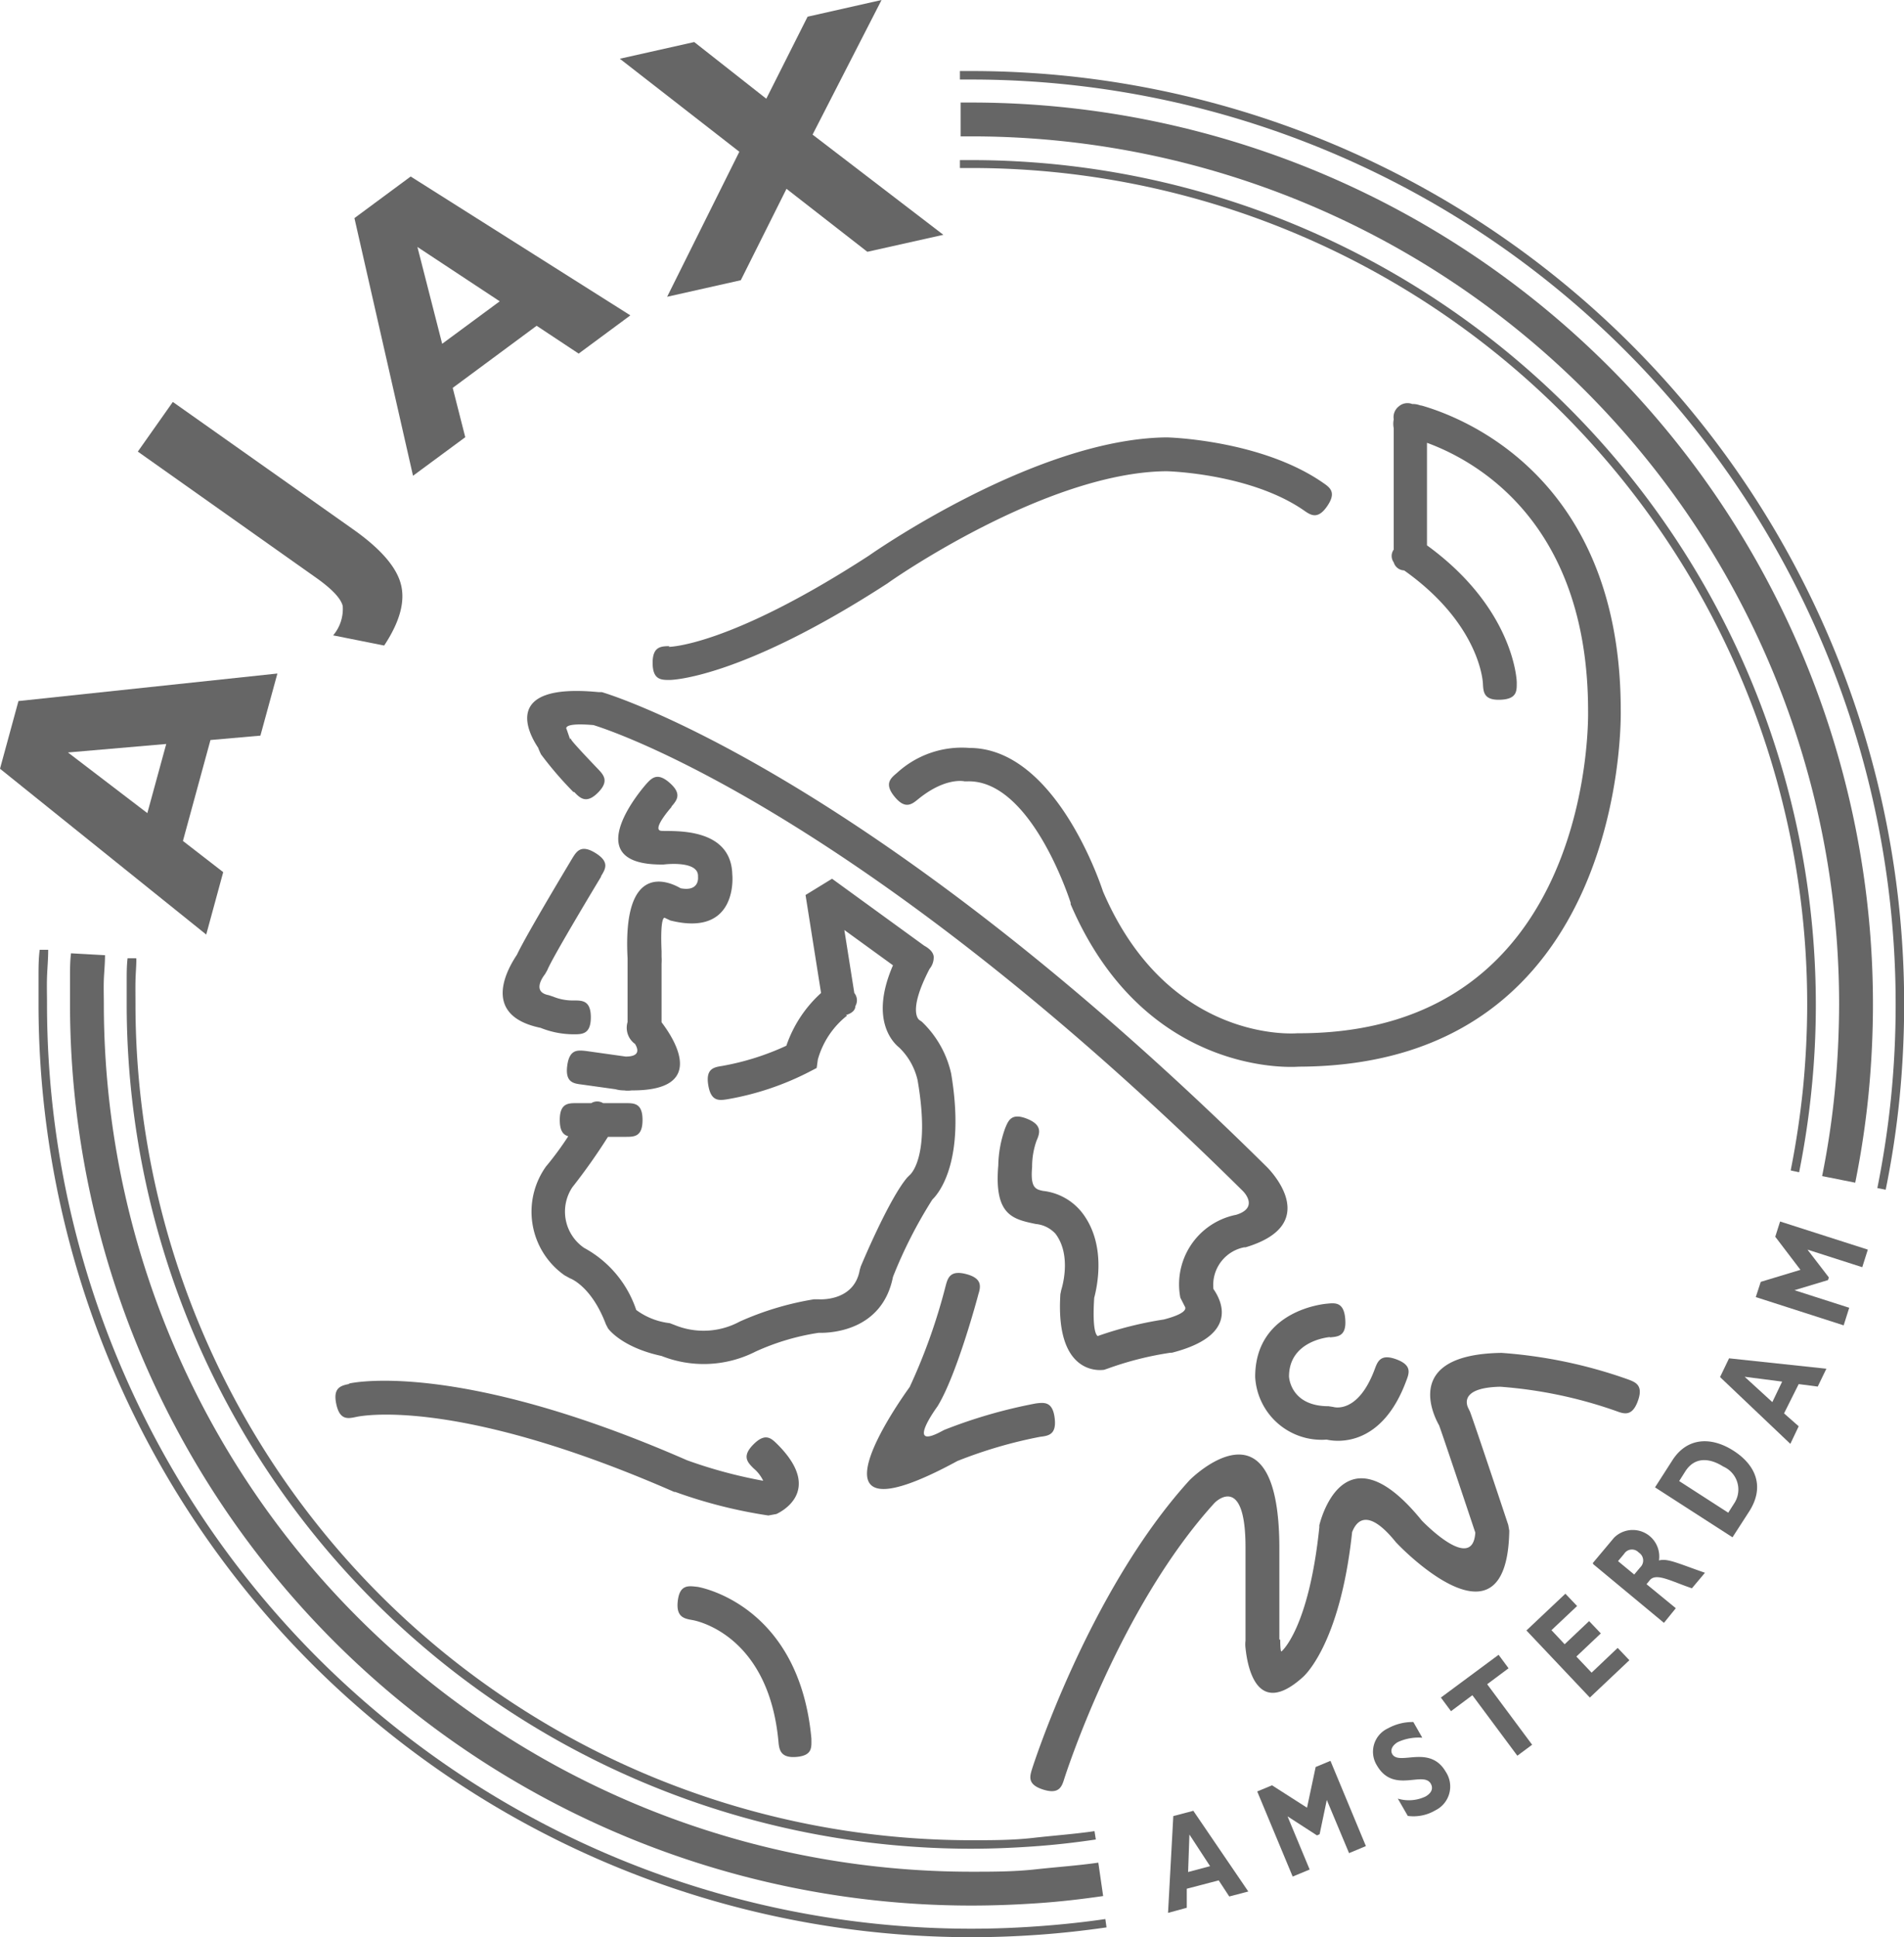 <svg id="Layer_1" data-name="Layer 1" xmlns="http://www.w3.org/2000/svg" viewBox="0 0 130 132.25"><defs><style>.cls-1{fill:#666;}</style></defs><title>ajax</title><path class="cls-1" d="M210,163.36a57.73,57.73,0,0,0,.87-5.83q.28-2.88.29-5.91A59.24,59.24,0,0,0,151.9,92.38h-.72l0-2.31h.75a61.56,61.56,0,0,1,61.54,61.55c0,2-.1,4.09-.3,6.14a61.12,61.12,0,0,1-.91,6.05l-2.26-.45Z" transform="translate(-85.59 -83.07)"/><path class="cls-1" d="M207.86,162.94q.55-2.77.84-5.62c.18-1.87.28-3.77.28-5.7A57.07,57.07,0,0,0,151.9,94.54h-.77V94h.78a57.67,57.67,0,0,1,57.66,57.66q0,2.91-.29,5.76c-.19,1.93-.48,3.82-.85,5.68l-.56-.12Z" transform="translate(-85.59 -83.07)"/><path class="cls-1" d="M213.77,164.18c.41-2.05.73-4.13.94-6.24s.31-4.18.31-6.32A63.11,63.11,0,0,0,151.9,88.5h-.77v-.58h.78a63.69,63.69,0,0,1,63.69,63.7q0,3.21-.31,6.38a61.89,61.89,0,0,1-.95,6.29l-.56-.11Z" transform="translate(-85.59 -83.07)"/><path class="cls-1" d="M92.76,148.28c0,.58-.06,1.14-.08,1.67s0,1.12,0,1.67a59.24,59.24,0,0,0,59.24,59.23c1.43,0,2.89,0,4.35-.16s2.93-.26,4.31-.46l.33,2.28c-1.51.22-3,.39-4.48.49s-3,.16-4.51.16a61.56,61.56,0,0,1-61.55-61.54q0-.88,0-1.74c0-.61,0-1.19.07-1.73l2.31.13Z" transform="translate(-85.59 -83.07)"/><path class="cls-1" d="M94.9,148.52c0,.52-.05,1-.06,1.54s0,1,0,1.56A57.09,57.09,0,0,0,151.9,208.7c1.41,0,2.83,0,4.23-.16s2.82-.26,4.19-.46l.09.57c-1.41.21-2.82.37-4.24.47s-2.83.16-4.27.16a57.67,57.67,0,0,1-57.66-57.66c0-.53,0-1.05,0-1.57s0-1.05.06-1.56l.58,0Z" transform="translate(-85.59 -83.07)"/><path class="cls-1" d="M88.88,147.94c0,.62-.06,1.23-.08,1.84s0,1.22,0,1.84a63.11,63.11,0,0,0,63.12,63.12c1.53,0,3.07-.06,4.59-.17s3.06-.27,4.55-.49l.08.57c-1.52.22-3.06.39-4.59.5s-3.07.17-4.63.17a63.71,63.71,0,0,1-63.7-63.7c0-.63,0-1.24,0-1.86s0-1.24.08-1.85l.58,0Z" transform="translate(-85.59 -83.07)"/><path class="cls-1" d="M168.21,210.47l-1.5.4.09-2.56,1.41,2.16Zm-1.1-3.79-1.41.37-.36,6.61,1.28-.35,0-1.3,2.18-.57.72,1.1,1.3-.34-3.76-5.52Z" transform="translate(-85.59 -83.07)"/><polygon class="cls-1" points="89.83 120.63 90.84 120.21 93.26 126.03 92.11 126.51 90.59 122.88 90.1 125.22 89.92 125.3 87.91 124 89.42 127.63 88.26 128.11 85.84 122.3 86.85 121.88 89.24 123.41 89.83 120.63 89.83 120.63"/><path class="cls-1" d="M182.7,201.7a3.39,3.39,0,0,0-1.67.3c-.39.23-.53.55-.38.82.48.82,2.56-.69,3.66,1.22a1.81,1.81,0,0,1-.72,2.62,2.93,2.93,0,0,1-1.88.38l-.68-1.18a2.63,2.63,0,0,0,1.9-.15c.41-.24.53-.55.35-.87-.52-.9-2.55.71-3.68-1.25a1.76,1.76,0,0,1,.76-2.53,3.48,3.48,0,0,1,1.73-.43l.61,1.07Z" transform="translate(-85.59 -83.07)"/><polygon class="cls-1" points="103 113.89 101.54 114.98 104.61 119.11 103.6 119.86 100.53 115.73 99.07 116.82 98.38 115.89 102.32 112.97 103 113.89 103 113.89"/><polygon class="cls-1" points="111.25 113.34 108.55 115.89 104.22 111.31 106.88 108.8 107.68 109.64 105.93 111.29 106.83 112.25 108.5 110.67 109.3 111.51 107.63 113.09 108.67 114.19 110.45 112.5 111.25 113.34 111.25 113.34"/><path class="cls-1" d="M196.07,189.64l.41-.49a.63.63,0,0,1,1-.09.64.64,0,0,1,.11,1l-.42.5-1.1-.91Zm-1.69.22,4.82,4,.81-1-2-1.64.23-.28c.44-.52,1.49.1,2.87.56l.89-1.06c-1.87-.65-2.56-1-3.14-.84a1.81,1.81,0,0,0-3.07-1.55l-1.45,1.73Z" transform="translate(-85.59 -83.07)"/><path class="cls-1" d="M200.24,184.18l.43-.68c.65-1,1.67-.89,2.58-.31a1.71,1.71,0,0,1,.78,2.46l-.44.69-3.35-2.16Zm-1.65.43,5.29,3.41,1.13-1.75c1.09-1.69.47-3.18-1.06-4.16s-3.16-.91-4.16.63l-1.2,1.87Z" transform="translate(-85.59 -83.07)"/><path class="cls-1" d="M207.27,177.39l-.67,1.4-1.89-1.73,2.56.33Zm-3.61-1.62-.63,1.31,4.8,4.56.57-1.2-1-.88,1-2,1.3.17.59-1.22-6.65-.71Z" transform="translate(-85.59 -83.07)"/><polygon class="cls-1" points="121.21 84.43 121.54 83.39 127.53 85.31 127.15 86.51 123.41 85.31 124.87 87.21 124.81 87.39 122.52 88.08 126.26 89.28 125.88 90.48 119.88 88.55 120.22 87.51 122.93 86.69 121.21 84.43 121.21 84.43"/><path class="cls-1" d="M90.23,134.44l6.71-.58-1.29,4.72-5.42-4.14Zm10.6,8.17-2.75-2.13,1.88-6.89,3.41-.3,1.16-4.24-17.68,1.88-1.26,4.62,14.08,11.32,1.16-4.26Z" transform="translate(-85.59 -83.07)"/><path class="cls-1" d="M108.34,126.44a2.78,2.78,0,0,0,.65-2c-.12-.51-.73-1.16-1.82-1.93L95,113.9l2.39-3.39,12.26,8.66q2.85,2,3.31,3.78c.31,1.18-.07,2.57-1.14,4.19l-3.51-.7Z" transform="translate(-85.59 -83.07)"/><path class="cls-1" d="M114.09,99.93l5.62,3.71-3.93,2.9-1.69-6.61Zm3.27,13-.86-3.38,5.73-4.24,2.87,1.9,3.53-2.61-15-9.48-3.84,2.84,4,17.59,3.55-2.62Z" transform="translate(-85.59 -83.07)"/><polygon class="cls-1" points="45.55 20.26 50.48 10.36 42.32 4.01 47.4 2.87 52.32 6.74 55.14 1.14 60.19 0 55.48 9.19 64.41 16.03 59.22 17.19 53.7 12.89 50.58 19.13 45.55 20.26 45.55 20.26"/><path class="cls-1" d="M109.43,177.52s7.17-1.72,23.07,5.24a32.39,32.39,0,0,0,5.2,1.4,2.52,2.52,0,0,0-.66-.85c-.41-.41-.82-.82,0-1.64s1.22-.4,1.63,0c3.32,3.32-.06,4.75-.07,4.76l-.55.1a33,33,0,0,1-6.36-1.61l-.07,0c-15.23-6.67-21.68-5.12-21.7-5.12-.57.12-1.13.25-1.37-.88s.32-1.25.88-1.37Zm34-25.12a5.82,5.82,0,0,0-2,3l-.08.58-.52.27a19.38,19.38,0,0,1-5.55,1.86c-.57.09-1.14.19-1.33-.95s.38-1.23.95-1.32a17.81,17.81,0,0,0,4.38-1.38,8.6,8.6,0,0,1,2.37-3.6l-1.06-6.69,1.81-1.11,6.29,4.57c.45.25.62.5.65.74a1.23,1.23,0,0,1-.28.84c-1.56,3-.69,3.5-.69,3.5l.16.11a7,7,0,0,1,2,3.53v0c1,5.93-.81,8.16-1.28,8.61a31.42,31.42,0,0,0-2.69,5.28c-.74,3.74-4.33,3.84-5.08,3.82a16.15,16.15,0,0,0-4.3,1.28l-.12.06a7.81,7.81,0,0,1-6.3.24c-2.75-.59-3.66-1.88-3.66-1.89l-.14-.27c-1-2.64-2.45-3.14-2.45-3.14l-.38-.21a5.31,5.31,0,0,1-1.25-7.44l.11-.13a21.68,21.68,0,0,0,1.4-1.92c-.33-.09-.58-.35-.58-1.11,0-1.15.58-1.15,1.15-1.15h1a.77.77,0,0,1,.81,0h1.54c.58,0,1.15,0,1.15,1.15s-.57,1.15-1.15,1.15h-1.21a40.73,40.73,0,0,1-2.43,3.44,3,3,0,0,0,.8,4.14,7.53,7.53,0,0,1,3.56,4.24,4.76,4.76,0,0,0,2.29.9l.34.13a5.19,5.19,0,0,0,4.44-.24,20.39,20.39,0,0,1,5.07-1.52l.29,0s2.44.21,2.83-2l.07-.24s1.91-4.6,3.18-6.08l.15-.15s1.48-1.12.55-6.49a4.47,4.47,0,0,0-1.25-2.22h0c-.5-.4-2-2-.43-5.62l-3.32-2.41.68,4.3a.79.79,0,0,1,.07.9c0,.26-.21.48-.65.61ZM173,195h0c0,.08,0,.87.09.81l0,0s1.86-1.53,2.58-8.47l0-.14s1.58-7,7-.32c.36.37,3.48,3.49,3.65.82-.37-1.11-2.11-6.32-2.47-7.32-.36-.63-2.51-4.82,4.19-4.95h.08a32.75,32.75,0,0,1,8.6,1.8c.54.2,1.09.4.7,1.48s-.94.89-1.48.69a30.57,30.57,0,0,0-7.92-1.66c-3.08.07-2.15,1.51-2.15,1.52l.09.19c.33.87,2.61,7.72,2.61,7.73l.07.39c-.15,8.79-7.64.9-7.66.87l-.07-.07c-2.24-2.79-2.87-1-3-.71-.83,7.8-3.36,9.9-3.37,9.91l0,0c-3.1,2.79-3.77-.62-3.91-2a2,2,0,0,1,0-.49h0c0-.13,0-.26,0-.38v-6c0-4.81-1.85-3.32-2.14-3-6.56,7.22-10.22,18.76-10.23,18.79-.17.55-.35,1.1-1.45.75s-.91-.9-.74-1.45h0s3.83-12.07,10.73-19.66l.05-.05s6-6,6.09,4.47V195Zm0,0Zm-4.47-9.35h0Zm9.44,2Zm-46.52-49.5s-1.41,1.58-.71,1.64,4.85-.34,4.85,3.08v-.1s.45,4.31-4.23,3.14l-.38-.18s-.33-.23-.22,2.29c0,.11,0,.24,0,.36h0a3.84,3.84,0,0,1,0,.48v4c.88,1.15,3.15,4.68-2.05,4.65a1.76,1.76,0,0,1-.51,0,2.16,2.16,0,0,1-.59-.08l-2.29-.32c-.58-.07-1.15-.15-1-1.29s.72-1.06,1.29-1l2.7.38c1,0,.85-.51.64-.86a1.36,1.36,0,0,1-.51-1.5V148.5c-.36-6.62,2.76-5.29,3.62-4.79,1.3.25,1.19-.75,1.19-.75v-.09c0-1.09-2.36-.78-2.36-.78h-.14c-5.94,0-1.07-5.45-1.06-5.47.39-.43.77-.86,1.63-.1s.48,1.19.1,1.63Zm-6.7-1a24.67,24.67,0,0,1-2.22-2.58,5,5,0,0,1-.2-.46c-.56-.83-2.65-4.45,4.13-3.79l.22,0s17.78,5.08,45.4,32.41h0s4,3.86-1.44,5.49l-.09,0a2.62,2.62,0,0,0-2.11,2.85c.61.87,1.7,3.19-2.84,4.35l-.1,0a22.08,22.08,0,0,0-4.22,1.06l-.29.1s-3.37.65-3-5.16l.06-.29s.77-2.31-.4-3.84a2.09,2.09,0,0,0-1.34-.66c-1.58-.33-2.85-.6-2.56-4a7.9,7.9,0,0,1,.47-2.54c.22-.53.43-1.07,1.5-.64s.86,1,.64,1.5a5.3,5.3,0,0,0-.3,1.69v.1c-.13,1.44.25,1.52.73,1.63a3.94,3.94,0,0,1,2.7,1.51c1.66,2.18,1,5.06.81,5.79-.14,2.18.13,2.55.24,2.61a25,25,0,0,1,4.51-1.13c1.82-.47,1.44-.87,1.44-.88l-.31-.61A4.84,4.84,0,0,1,170,166c1.61-.5.45-1.62.45-1.62h0c-26.08-25.8-42.95-31.38-44.34-31.81-2.22-.19-1.83.29-1.83.29l.24.7s0-.18.07,0,1.82,2,1.82,2c.4.42.79.84,0,1.63s-1.23.36-1.62-.06Zm-2.53-3.57Zm30.16,37.89s-1.39,5.26-2.72,7.51l-.06.1s-2.3,3.12.34,1.67l.14-.07a34.31,34.31,0,0,1,6.24-1.8c.57-.07,1.14-.14,1.28,1s-.43,1.21-1,1.28a31.3,31.3,0,0,0-5.64,1.65c-11.19,6.08-3.87-4.21-3.26-5.05a39.64,39.64,0,0,0,2.45-6.88c.15-.56.3-1.12,1.41-.83s1,.86.82,1.41Zm30.18-60.74c2.66.74,13.69,4.75,13.69,20.83v0c0,.07.61,24.33-22.07,24.33h.08s-10.41.93-15.57-11.09l0-.1s-2.63-8.35-7-8.29l-.25,0s-1.28-.31-3.15,1.21c-.44.36-.89.73-1.62-.16s-.27-1.26.17-1.63a6.54,6.54,0,0,1,4.93-1.7c5.73,0,8.81,8.83,9.13,9.8,4.5,10.47,13.25,9.68,13.27,9.68h.09c20.31,0,19.76-21.93,19.76-22h0c0-13-7.8-17.14-11-18.31v7c6,4.36,6.13,9.32,6.13,9.33,0,.58.05,1.16-1.1,1.21s-1.18-.52-1.21-1.1h0s-.12-4-5.38-7.73a.76.76,0,0,1-.71-.55.74.74,0,0,1,0-.87v-8.29a1.49,1.49,0,0,1,0-.6.93.93,0,0,1,.35-.89.9.9,0,0,1,.91-.16,1.5,1.5,0,0,1,.7.16ZM160.8,143.92h0Zm-34.17-1s-3.33,5.51-3.67,6.38l-.16.28s-1,1.2.26,1.43l.3.1a3.52,3.52,0,0,0,1.41.26c.58,0,1.16,0,1.16,1.15s-.58,1.16-1.16,1.16a6.08,6.08,0,0,1-2.27-.44c-4.25-.88-2.1-4.26-1.61-5,.64-1.37,3.75-6.53,3.76-6.55.3-.49.6-1,1.59-.39s.69,1.09.39,1.58Zm-4.29,10.25Zm26,3.72h0Zm-1.09-2.13Zm-16-27.53s4.07,0,13.67-6.23l0,0s11.33-8,20.35-8.07h0s6.39.15,10.64,3.09c.48.33.95.65.3,1.6s-1.13.62-1.6.29c-3.59-2.48-9.12-2.67-9.4-2.67-8.29.08-19,7.62-19,7.64l0,0c-10.17,6.6-14.88,6.61-14.9,6.61-.57,0-1.15,0-1.16-1.14s.56-1.16,1.14-1.17Zm45.14,47.12s-2.77.21-2.79,2.67c0,.18.18,2.05,2.7,2.05l.32.05s1.67.54,2.83-2.57c.2-.54.4-1.08,1.48-.68s.88.94.67,1.48c-1.65,4.45-4.63,4.18-5.43,4a4.54,4.54,0,0,1-4.88-4.28v0c0-4.64,4.89-5,4.91-5,.57-.06,1.15-.11,1.24,1.05s-.47,1.2-1.05,1.25Zm-43.18,17.05s6.93,1.1,7.78,10.36c0,.57.1,1.15-1,1.25s-1.2-.47-1.25-1.05c-.69-7.47-5.86-8.29-5.87-8.29-.57-.1-1.14-.2-1-1.33s.76-1,1.33-.94Z" transform="translate(-85.59 -83.07)"/></svg>